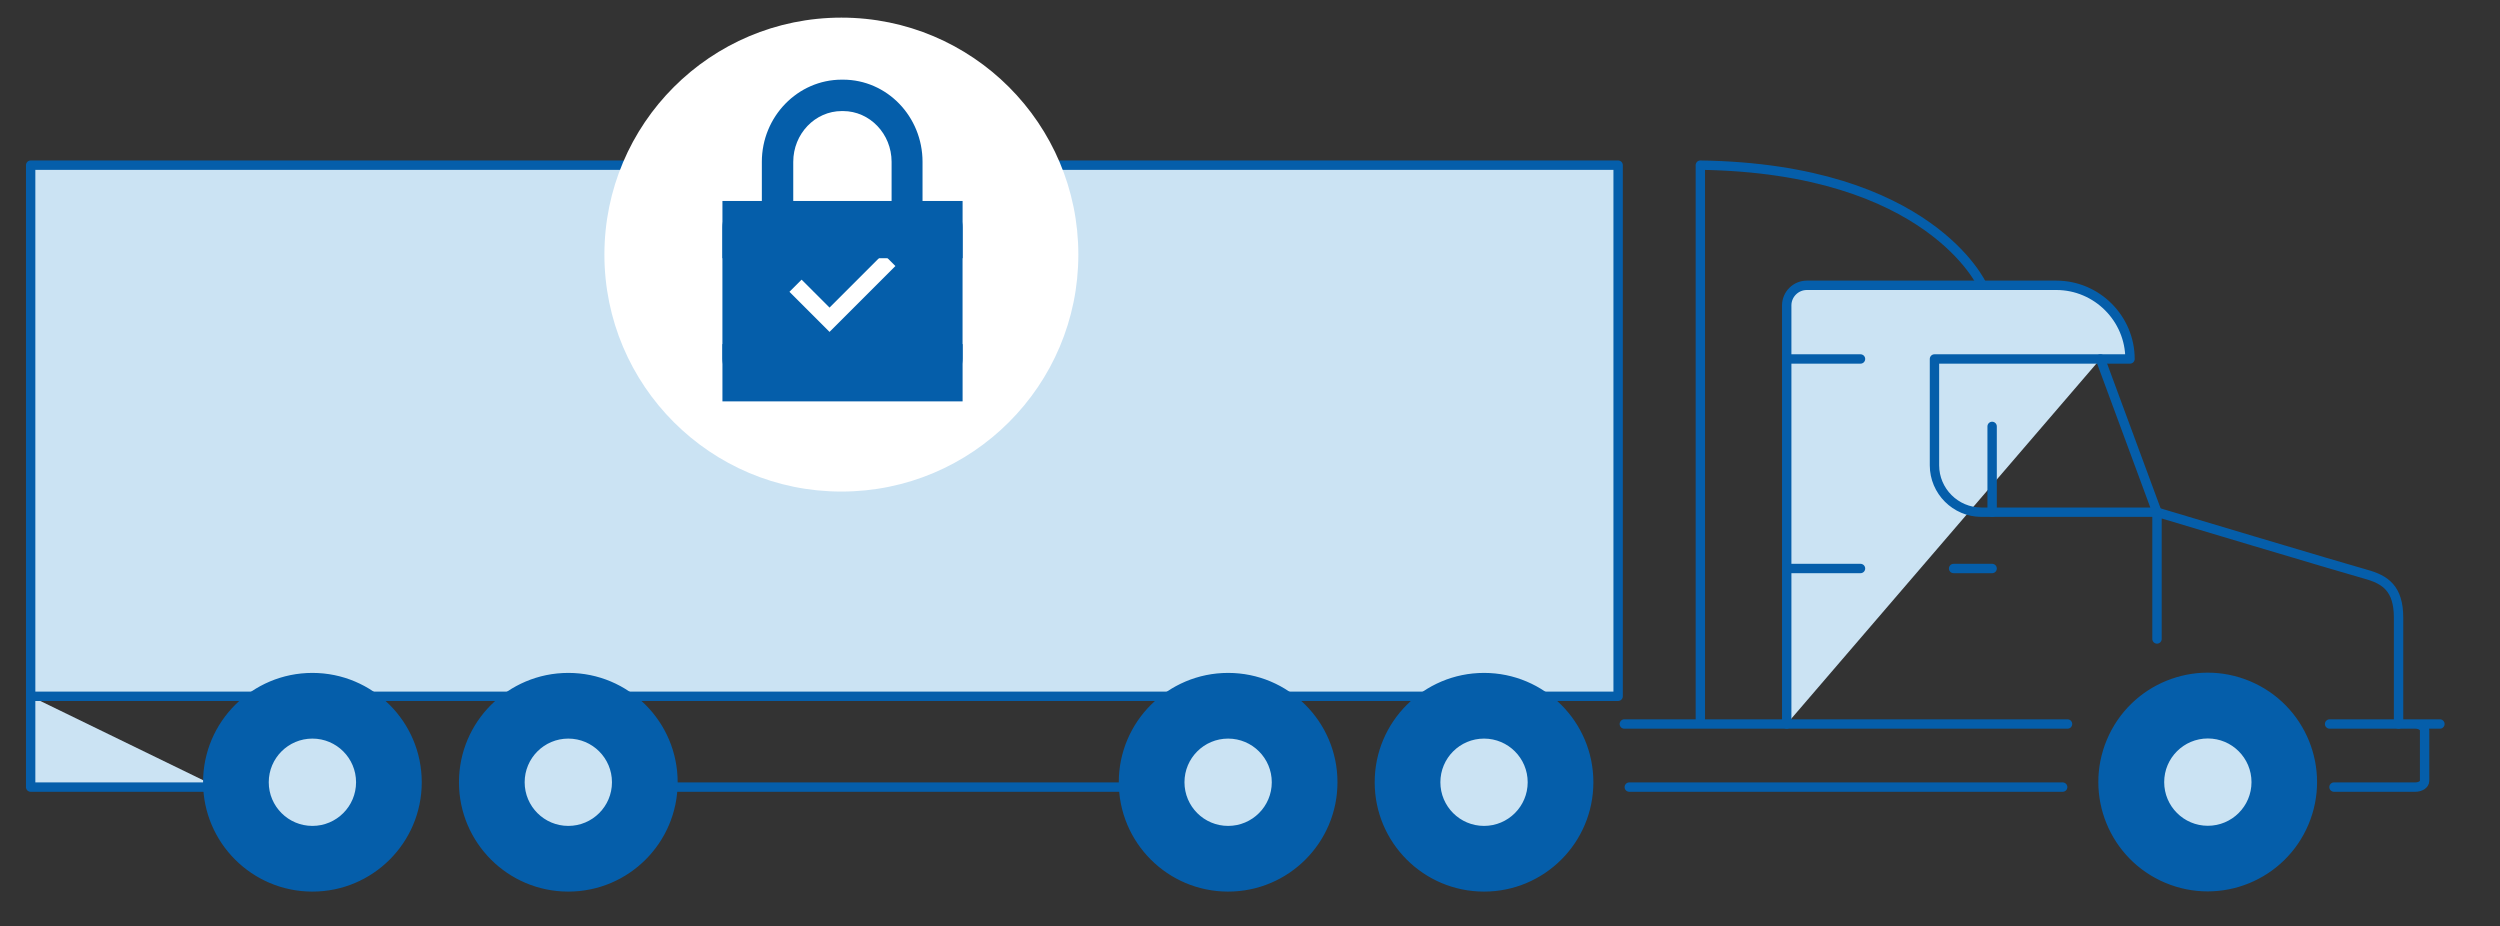<svg xmlns="http://www.w3.org/2000/svg" viewBox="0 0 800 296.36"><rect x="0" y="0" width="800" height="296.36" fill="#333333" stroke="none"/><defs><style>.cls-1,.cls-2{fill:#055eaa}.cls-2,.cls-5,.cls-6{stroke:#055eaa;stroke-linecap:round;stroke-linejoin:round;stroke-width:3px}.cls-5{fill:#cbe3f3}.cls-6{fill:none}</style></defs><g id="Layer_1"><path d="M672.12 114.87h9.48c0-12.96-10.61-23.57-23.57-23.57h-79.85c-3.54 0-6.43 2.89-6.43 6.43v133.95" class="cls-5"/><path d="M619.03 114.87v34.03c0 8.25 6.75 15 15 15h56.22l-18.12-49.03h-53.09Zm6.12 67.05h12.33m-590.3-9.22h10.87m94.73 0h10.86m94.73 0h10.87m94.73 0h10.87m94.73 0h10.87" class="cls-6"/><path d="M637.48 136.45v27.45" style="fill:#fff;stroke:#055eaa;stroke-linecap:round;stroke-linejoin:round;stroke-width:3px"/><path d="M758.69 231.68h22.08m-33.89 20.19h26.06c1.61 0 2.93-.89 2.93-1.99v-16.21c0-1.09-1.32-1.99-2.93-1.99h-27.47" class="cls-6"/><path d="M690.24 204.47V163.9s60.38 18.09 66.75 19.83 10.55 4.63 10.55 13.92v34.03m-105.93 0H519.78m140.27 20.19H521.37M634.31 91.3s-16.74-37.42-90.2-38.45v178.82m27.65-116.8h23.6m-23.6 67.05h23.6m-232.79 69.95H212.3" class="cls-6"/><path d="M9.81 222.81H517.8V52.85H9.81v199.02h59.72" class="cls-5"/><circle cx="706.51" cy="250.28" r="33.49" class="cls-2" transform="rotate(-67.19 706.465 250.3)"/><path d="M721.98 250.28c0 8.54-6.93 15.47-15.47 15.47s-15.47-6.93-15.47-15.47 6.93-15.47 15.47-15.47 15.47 6.93 15.47 15.47" class="cls-5"/><circle cx="474.89" cy="250.32" r="33.49" class="cls-2"/><circle cx="474.89" cy="250.32" r="15.47" class="cls-5"/><circle cx="393" cy="250.32" r="33.49" class="cls-2"/><circle cx="393" cy="250.32" r="15.47" class="cls-5"/><circle cx="181.86" cy="250.32" r="33.49" class="cls-2"/><circle cx="181.86" cy="250.32" r="15.47" class="cls-5"/><circle cx="99.97" cy="250.32" r="33.49" class="cls-2"/><circle cx="99.97" cy="250.32" r="15.47" class="cls-5"/><circle cx="269.24" cy="81.47" r="75.83" style="fill:#fff"/><path d="M301.11 65.04h-5.9V51.78c0-14.49-11.37-26.29-25.44-26.29h-.41c-14.06 0-25.57 11.8-25.57 26.29v13.26h-5.77c-3.8 0-6.85 3.48-6.85 7.69v41.97c0 4.22 3.05 7.65 6.85 7.65h63.08c3.8 0 6.92-3.44 6.92-7.65V72.73c0-4.22-3.12-7.69-6.92-7.69Zm-47.27-13.25c0-8.97 6.98-16.25 15.53-16.25h.41c8.54 0 15.53 7.28 15.53 16.25v13.26h-31.47zm11.61 54.42-12.83-12.83 3.89-3.89 8.94 8.94 17.19-17.19 3.89 3.89z" class="cls-1"/><path d="M231.18 110.12h76.85v18.32h-76.85zm0-45.81h76.85v18.32h-76.85z" class="cls-1"/></g></svg>